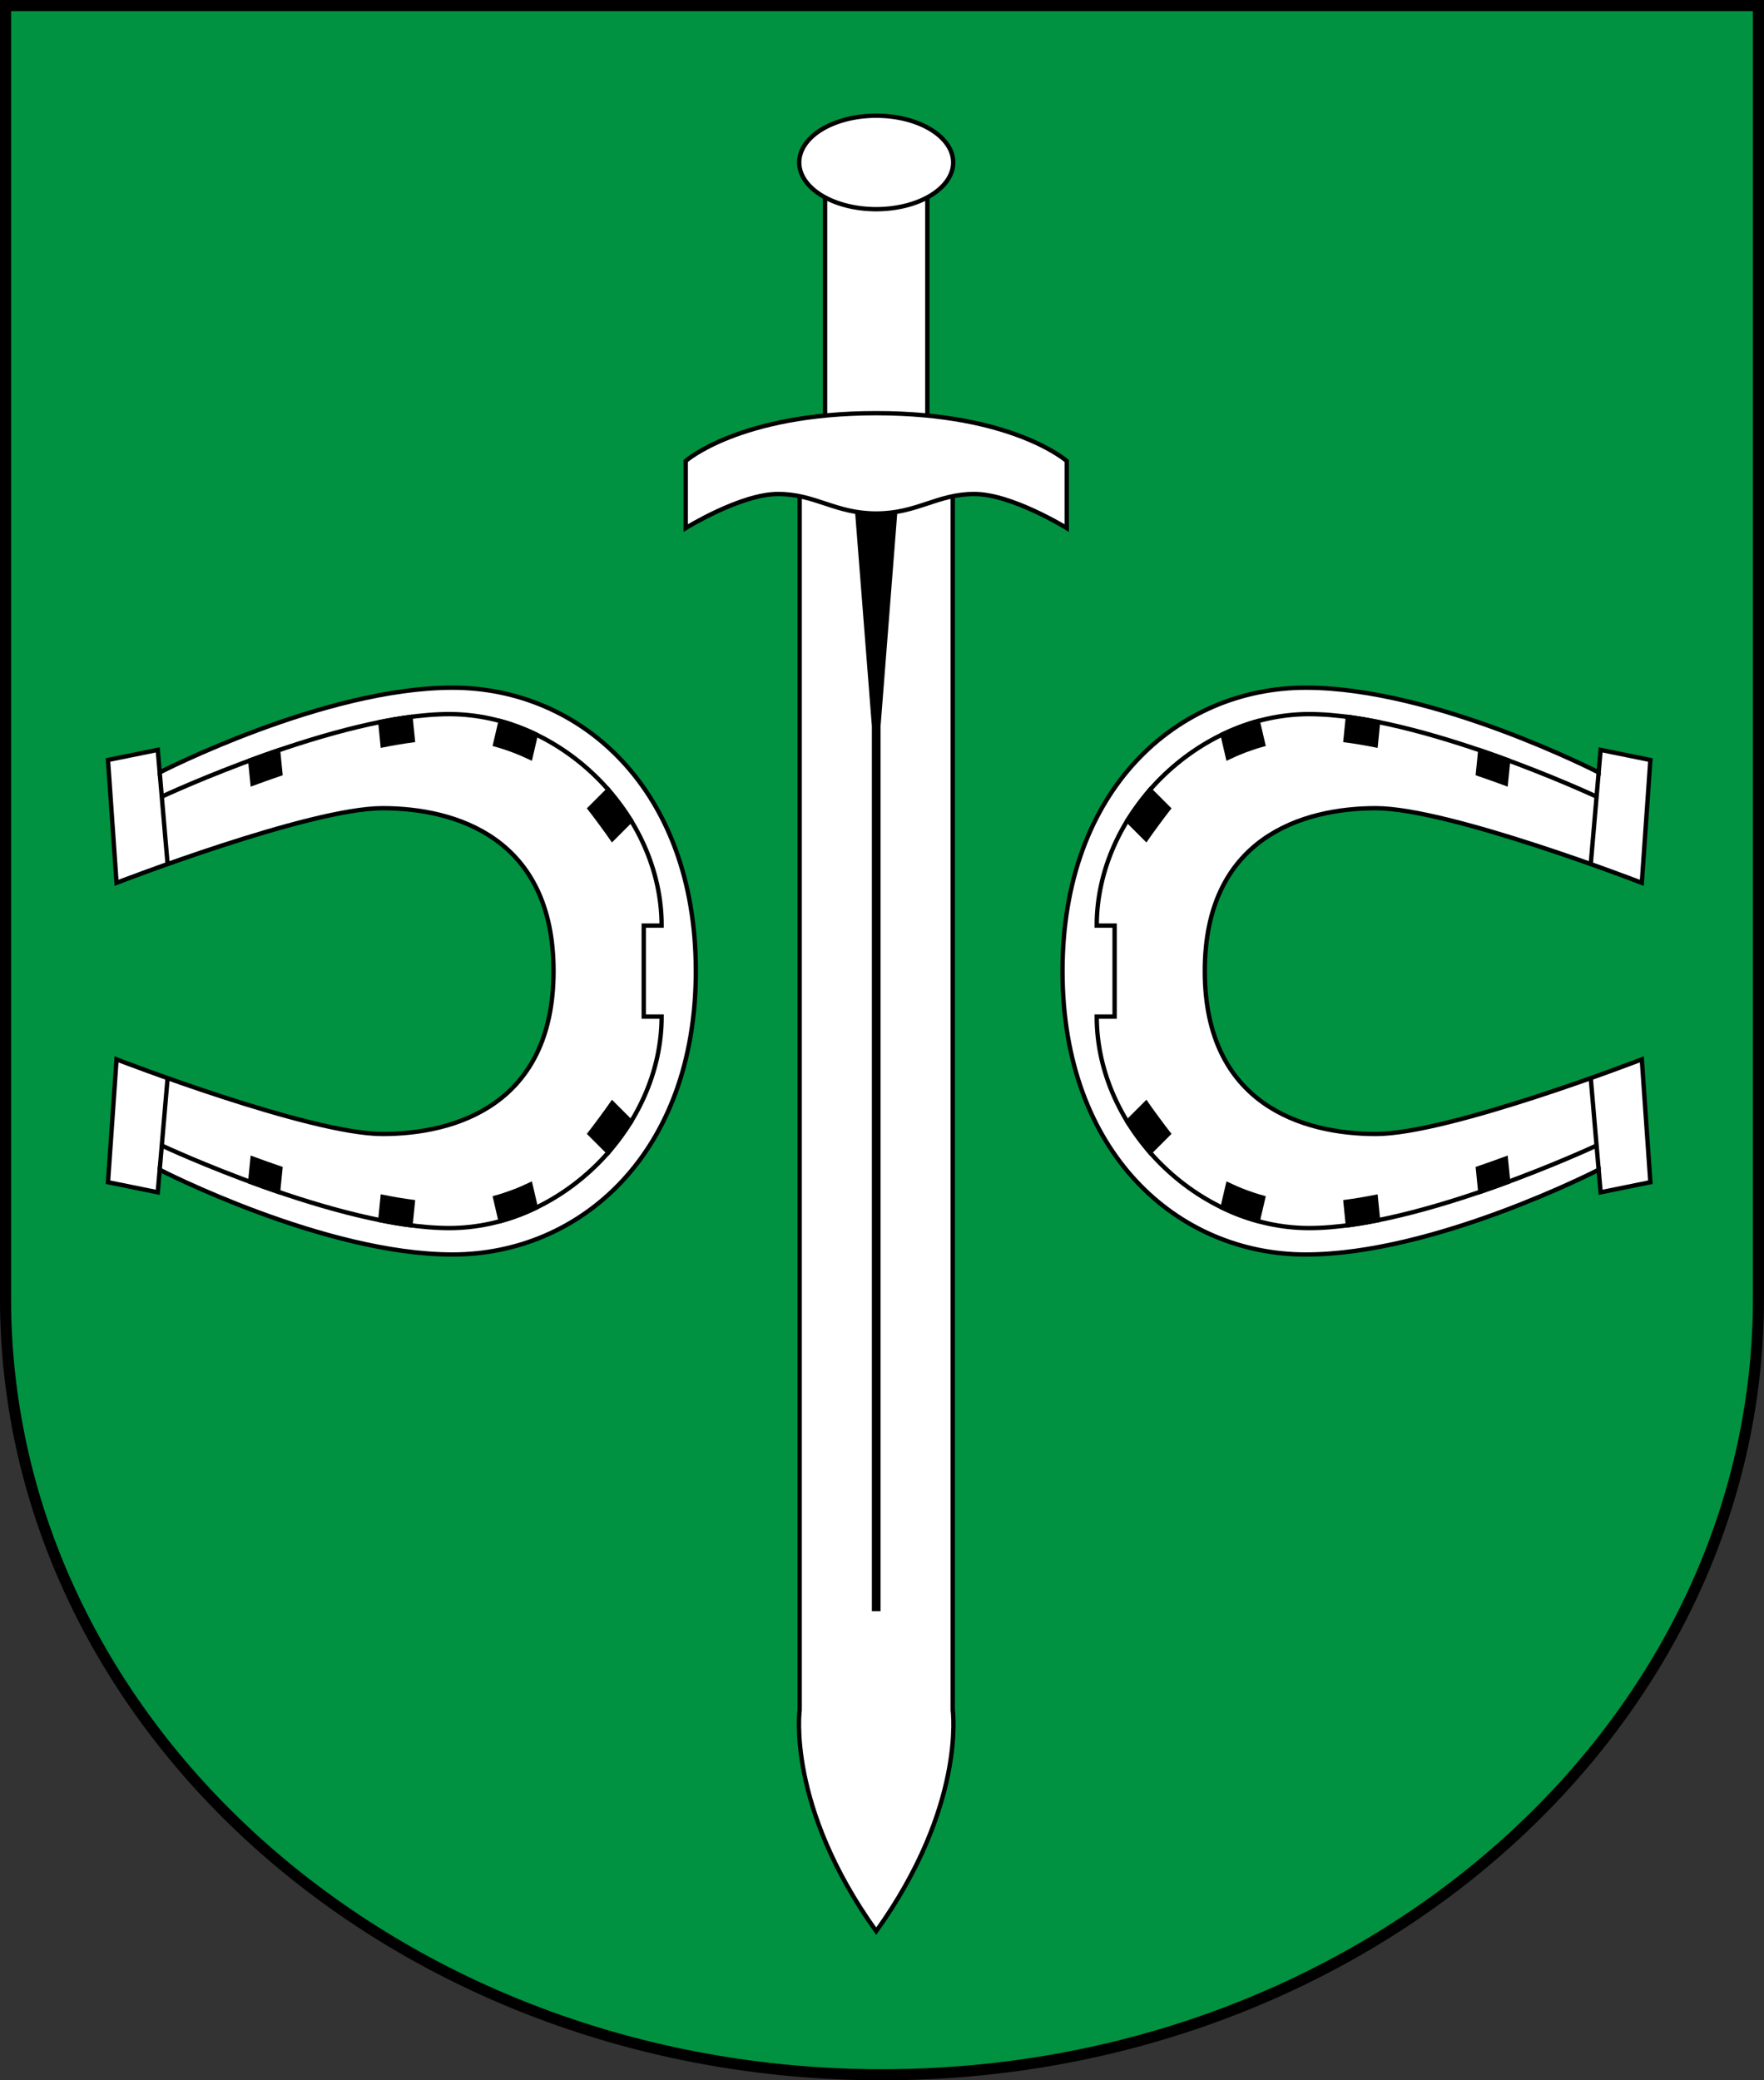 <?xml version="1.0" encoding="UTF-8" standalone="no"?>
<!-- Created with Inkscape (http://www.inkscape.org/) -->
<svg
   xmlns:svg="http://www.w3.org/2000/svg"
   xmlns="http://www.w3.org/2000/svg"
   version="1.0"
   width="810.195"
   height="955.517"
   id="svg2">
  <rect width="100%" height="100%" fill="#333333" stroke="none"/>
  <defs
     id="defs4" />
  <g
     transform="translate(7.098,-4.712)"
     id="layer1">
    <path
       d="M -4.548,7.259 L -4.551,601.153 C -4.551,797.957 175.791,957.682 397.997,957.682 C 620.203,957.682 800.545,797.957 800.545,601.153 L 800.551,7.259 L -4.548,7.259 z "
       style="fill:#009241;fill-opacity:1;stroke:#000000;stroke-width:5.094;stroke-miterlimit:4;stroke-dasharray:none;stroke-opacity:1"
       id="CoA_Nr._11" />
    <g
       id="g4264">
      <path
         d="M 312.5,450.755 C 312.5,534.326 259.643,580.934 200.714,580.934 C 141.786,580.934 66.25,542.005 66.25,542.005 L 65.357,552.362 L 42.5,547.719 L 46.429,491.291 C 46.429,491.291 135,525.576 168.571,525.576 C 202.143,525.576 247.143,512.005 247.143,450.755 C 247.143,389.505 202.143,375.934 168.571,375.934 C 135,375.934 46.429,410.219 46.429,410.219 L 42.5,353.791 L 65.357,349.148 L 66.25,359.505 C 66.25,359.505 141.786,320.576 200.714,320.576 C 259.643,320.576 312.5,367.184 312.5,450.755 z "
         style="color:#000000;fill:#ffffff;fill-opacity:1;fill-rule:evenodd;stroke:#000000;stroke-width:2;stroke-linecap:butt;stroke-linejoin:miter;marker:none;marker-start:none;marker-mid:none;marker-end:none;stroke-miterlimit:4;stroke-dasharray:none;stroke-dashoffset:0;stroke-opacity:1;visibility:visible;display:inline;overflow:visible;enable-background:accumulate"
         id="path2221" />
      <path
         d="M 69.866,401.45 L 66.25,359.505"
         style="color:#000000;fill:none;fill-opacity:1;fill-rule:evenodd;stroke:#000000;stroke-width:2;stroke-linecap:butt;stroke-linejoin:miter;marker:none;marker-start:none;marker-mid:none;marker-end:none;stroke-miterlimit:4;stroke-dasharray:none;stroke-dashoffset:0;stroke-opacity:1;visibility:visible;display:inline;overflow:visible;enable-background:accumulate"
         id="path2223" />
      <path
         d="M 282.683,381.536 C 282.683,381.536 274.112,390.107 274.112,390.107 C 272.488,387.697 265.595,378.339 263.772,376.071 C 263.772,376.071 272.344,367.499 272.344,367.499 C 274.166,369.768 281.059,379.126 282.683,381.536 z "
         style="color:#000000;fill:#000000;fill-opacity:1;fill-rule:evenodd;stroke:#000000;stroke-width:2;stroke-linecap:butt;stroke-linejoin:miter;marker:none;marker-start:none;marker-mid:none;marker-end:none;stroke-miterlimit:4;stroke-dasharray:none;stroke-dashoffset:0;stroke-opacity:1;visibility:visible;display:inline;overflow:visible;enable-background:accumulate"
         id="path2245" />
      <path
         d="M 239.007,342.021 C 239.007,342.021 236.507,352.736 236.507,352.736 C 231.302,350.233 225.888,348.186 220.326,346.657 C 220.326,346.657 222.826,335.943 222.826,335.943 C 228.388,337.472 233.802,339.518 239.007,342.021 z "
         style="color:#000000;fill:#000000;fill-opacity:1;fill-rule:evenodd;stroke:#000000;stroke-width:2;stroke-linecap:butt;stroke-linejoin:miter;marker:none;marker-start:none;marker-mid:none;marker-end:none;stroke-miterlimit:4;stroke-dasharray:none;stroke-dashoffset:0;stroke-opacity:1;visibility:visible;display:inline;overflow:visible;enable-background:accumulate"
         id="path2243" />
      <path
         d="M 181.433,334.001 C 181.433,334.001 182.505,344.715 182.505,344.715 C 177.981,345.313 173.344,346.1 168.65,347.039 C 168.65,347.039 167.579,336.325 167.579,336.325 C 172.272,335.386 176.91,334.598 181.433,334.001 z "
         style="color:#000000;fill:#000000;fill-opacity:1;fill-rule:evenodd;stroke:#000000;stroke-width:2;stroke-linecap:butt;stroke-linejoin:miter;marker:none;marker-start:none;marker-mid:none;marker-end:none;stroke-miterlimit:4;stroke-dasharray:none;stroke-dashoffset:0;stroke-opacity:1;visibility:visible;display:inline;overflow:visible;enable-background:accumulate"
         id="path2241" />
      <path
         d="M 107.823,353.941 C 107.823,353.941 108.894,364.656 108.894,364.656 C 112.984,363.147 117.268,361.618 121.688,360.108 C 121.688,360.108 120.617,349.394 120.617,349.394 C 116.197,350.903 111.913,352.432 107.823,353.941 z "
         style="color:#000000;fill:#000000;fill-opacity:1;fill-rule:evenodd;stroke:#000000;stroke-width:2;stroke-linecap:butt;stroke-linejoin:miter;marker:none;marker-start:none;marker-mid:none;marker-end:none;stroke-miterlimit:4;stroke-dasharray:none;stroke-dashoffset:0;stroke-opacity:1;visibility:visible;display:inline;overflow:visible;enable-background:accumulate"
         id="path2227" />
      <path
         d="M 69.866,500.06 L 66.25,542.005"
         style="color:#000000;fill:none;fill-opacity:1;fill-rule:evenodd;stroke:#000000;stroke-width:2;stroke-linecap:butt;stroke-linejoin:miter;marker:none;marker-start:none;marker-mid:none;marker-end:none;stroke-miterlimit:4;stroke-dasharray:none;stroke-dashoffset:0;stroke-opacity:1;visibility:visible;display:inline;overflow:visible;enable-background:accumulate"
         id="path2276" />
      <path
         d="M 67.321,530.934 C 67.321,530.934 148.214,568.791 199.286,568.791 C 250.357,568.791 296.786,523.076 296.786,471.648 L 288.571,471.648 L 288.571,429.862 L 296.786,429.862 C 296.786,378.434 250.357,332.719 199.286,332.719 C 148.214,332.719 67.321,370.576 67.321,370.576"
         style="color:#000000;fill:none;fill-opacity:1;fill-rule:evenodd;stroke:#000000;stroke-width:2;stroke-linecap:butt;stroke-linejoin:miter;marker:none;marker-start:none;marker-mid:none;marker-end:none;stroke-miterlimit:4;stroke-dasharray:none;stroke-dashoffset:0;stroke-opacity:1;visibility:visible;display:inline;overflow:visible;enable-background:accumulate"
         id="path2225" />
      <path
         d="M 282.683,519.974 C 282.683,519.974 274.112,511.403 274.112,511.403 C 272.488,513.813 265.595,523.171 263.772,525.439 C 263.772,525.439 272.344,534.011 272.344,534.011 C 274.166,531.742 281.059,522.384 282.683,519.974 z "
         style="color:#000000;fill:#000000;fill-opacity:1;fill-rule:evenodd;stroke:#000000;stroke-width:2;stroke-linecap:butt;stroke-linejoin:miter;marker:none;marker-start:none;marker-mid:none;marker-end:none;stroke-miterlimit:4;stroke-dasharray:none;stroke-dashoffset:0;stroke-opacity:1;visibility:visible;display:inline;overflow:visible;enable-background:accumulate"
         id="path2280" />
      <path
         d="M 239.007,559.489 C 239.007,559.489 236.507,548.774 236.507,548.774 C 231.302,551.277 225.888,553.324 220.326,554.853 C 220.326,554.853 222.826,565.568 222.826,565.568 C 228.388,564.038 233.802,561.992 239.007,559.489 z "
         style="color:#000000;fill:#000000;fill-opacity:1;fill-rule:evenodd;stroke:#000000;stroke-width:2;stroke-linecap:butt;stroke-linejoin:miter;marker:none;marker-start:none;marker-mid:none;marker-end:none;stroke-miterlimit:4;stroke-dasharray:none;stroke-dashoffset:0;stroke-opacity:1;visibility:visible;display:inline;overflow:visible;enable-background:accumulate"
         id="path2282" />
      <path
         d="M 181.433,567.509 C 181.433,567.509 182.505,556.795 182.505,556.795 C 177.981,556.197 173.344,555.41 168.65,554.471 C 168.65,554.471 167.579,565.185 167.579,565.185 C 172.272,566.124 176.91,566.912 181.433,567.509 z "
         style="color:#000000;fill:#000000;fill-opacity:1;fill-rule:evenodd;stroke:#000000;stroke-width:2;stroke-linecap:butt;stroke-linejoin:miter;marker:none;marker-start:none;marker-mid:none;marker-end:none;stroke-miterlimit:4;stroke-dasharray:none;stroke-dashoffset:0;stroke-opacity:1;visibility:visible;display:inline;overflow:visible;enable-background:accumulate"
         id="path2284" />
      <path
         d="M 107.823,547.569 C 107.823,547.569 108.894,536.854 108.894,536.854 C 112.984,538.364 117.268,539.893 121.688,541.402 C 121.688,541.402 120.617,552.116 120.617,552.116 C 116.197,550.607 111.913,549.078 107.823,547.569 z "
         style="color:#000000;fill:#000000;fill-opacity:1;fill-rule:evenodd;stroke:#000000;stroke-width:2;stroke-linecap:butt;stroke-linejoin:miter;marker:none;marker-start:none;marker-mid:none;marker-end:none;stroke-miterlimit:4;stroke-dasharray:none;stroke-dashoffset:0;stroke-opacity:1;visibility:visible;display:inline;overflow:visible;enable-background:accumulate"
         id="path2286" />
    </g>
    <g
       transform="matrix(-1,0,0,1,793.406,0)"
       id="g4278">
      <path
         d="M 312.5,450.755 C 312.5,534.326 259.643,580.934 200.714,580.934 C 141.786,580.934 66.25,542.005 66.25,542.005 L 65.357,552.362 L 42.5,547.719 L 46.429,491.291 C 46.429,491.291 135,525.576 168.571,525.576 C 202.143,525.576 247.143,512.005 247.143,450.755 C 247.143,389.505 202.143,375.934 168.571,375.934 C 135,375.934 46.429,410.219 46.429,410.219 L 42.5,353.791 L 65.357,349.148 L 66.25,359.505 C 66.25,359.505 141.786,320.576 200.714,320.576 C 259.643,320.576 312.5,367.184 312.5,450.755 z "
         style="color:#000000;fill:#ffffff;fill-opacity:1;fill-rule:evenodd;stroke:#000000;stroke-width:2;stroke-linecap:butt;stroke-linejoin:miter;marker:none;marker-start:none;marker-mid:none;marker-end:none;stroke-miterlimit:4;stroke-dasharray:none;stroke-dashoffset:0;stroke-opacity:1;visibility:visible;display:inline;overflow:visible;enable-background:accumulate"
         id="path4280" />
      <path
         d="M 69.866,401.45 L 66.25,359.505"
         style="color:#000000;fill:none;fill-opacity:1;fill-rule:evenodd;stroke:#000000;stroke-width:2;stroke-linecap:butt;stroke-linejoin:miter;marker:none;marker-start:none;marker-mid:none;marker-end:none;stroke-miterlimit:4;stroke-dasharray:none;stroke-dashoffset:0;stroke-opacity:1;visibility:visible;display:inline;overflow:visible;enable-background:accumulate"
         id="path4282" />
      <path
         d="M 282.683,381.536 C 282.683,381.536 274.112,390.107 274.112,390.107 C 272.488,387.697 265.595,378.339 263.772,376.071 C 263.772,376.071 272.344,367.499 272.344,367.499 C 274.166,369.768 281.059,379.126 282.683,381.536 z "
         style="color:#000000;fill:#000000;fill-opacity:1;fill-rule:evenodd;stroke:#000000;stroke-width:2;stroke-linecap:butt;stroke-linejoin:miter;marker:none;marker-start:none;marker-mid:none;marker-end:none;stroke-miterlimit:4;stroke-dasharray:none;stroke-dashoffset:0;stroke-opacity:1;visibility:visible;display:inline;overflow:visible;enable-background:accumulate"
         id="path4284" />
      <path
         d="M 239.007,342.021 C 239.007,342.021 236.507,352.736 236.507,352.736 C 231.302,350.233 225.888,348.186 220.326,346.657 C 220.326,346.657 222.826,335.943 222.826,335.943 C 228.388,337.472 233.802,339.518 239.007,342.021 z "
         style="color:#000000;fill:#000000;fill-opacity:1;fill-rule:evenodd;stroke:#000000;stroke-width:2;stroke-linecap:butt;stroke-linejoin:miter;marker:none;marker-start:none;marker-mid:none;marker-end:none;stroke-miterlimit:4;stroke-dasharray:none;stroke-dashoffset:0;stroke-opacity:1;visibility:visible;display:inline;overflow:visible;enable-background:accumulate"
         id="path4286" />
      <path
         d="M 181.433,334.001 C 181.433,334.001 182.505,344.715 182.505,344.715 C 177.981,345.313 173.344,346.1 168.65,347.039 C 168.65,347.039 167.579,336.325 167.579,336.325 C 172.272,335.386 176.91,334.598 181.433,334.001 z "
         style="color:#000000;fill:#000000;fill-opacity:1;fill-rule:evenodd;stroke:#000000;stroke-width:2;stroke-linecap:butt;stroke-linejoin:miter;marker:none;marker-start:none;marker-mid:none;marker-end:none;stroke-miterlimit:4;stroke-dasharray:none;stroke-dashoffset:0;stroke-opacity:1;visibility:visible;display:inline;overflow:visible;enable-background:accumulate"
         id="path4288" />
      <path
         d="M 107.823,353.941 C 107.823,353.941 108.894,364.656 108.894,364.656 C 112.984,363.147 117.268,361.618 121.688,360.108 C 121.688,360.108 120.617,349.394 120.617,349.394 C 116.197,350.903 111.913,352.432 107.823,353.941 z "
         style="color:#000000;fill:#000000;fill-opacity:1;fill-rule:evenodd;stroke:#000000;stroke-width:2;stroke-linecap:butt;stroke-linejoin:miter;marker:none;marker-start:none;marker-mid:none;marker-end:none;stroke-miterlimit:4;stroke-dasharray:none;stroke-dashoffset:0;stroke-opacity:1;visibility:visible;display:inline;overflow:visible;enable-background:accumulate"
         id="path4290" />
      <path
         d="M 69.866,500.06 L 66.25,542.005"
         style="color:#000000;fill:none;fill-opacity:1;fill-rule:evenodd;stroke:#000000;stroke-width:2;stroke-linecap:butt;stroke-linejoin:miter;marker:none;marker-start:none;marker-mid:none;marker-end:none;stroke-miterlimit:4;stroke-dasharray:none;stroke-dashoffset:0;stroke-opacity:1;visibility:visible;display:inline;overflow:visible;enable-background:accumulate"
         id="path4292" />
      <path
         d="M 67.321,530.934 C 67.321,530.934 148.214,568.791 199.286,568.791 C 250.357,568.791 296.786,523.076 296.786,471.648 L 288.571,471.648 L 288.571,429.862 L 296.786,429.862 C 296.786,378.434 250.357,332.719 199.286,332.719 C 148.214,332.719 67.321,370.576 67.321,370.576"
         style="color:#000000;fill:none;fill-opacity:1;fill-rule:evenodd;stroke:#000000;stroke-width:2;stroke-linecap:butt;stroke-linejoin:miter;marker:none;marker-start:none;marker-mid:none;marker-end:none;stroke-miterlimit:4;stroke-dasharray:none;stroke-dashoffset:0;stroke-opacity:1;visibility:visible;display:inline;overflow:visible;enable-background:accumulate"
         id="path4294" />
      <path
         d="M 282.683,519.974 C 282.683,519.974 274.112,511.403 274.112,511.403 C 272.488,513.813 265.595,523.171 263.772,525.439 C 263.772,525.439 272.344,534.011 272.344,534.011 C 274.166,531.742 281.059,522.384 282.683,519.974 z "
         style="color:#000000;fill:#000000;fill-opacity:1;fill-rule:evenodd;stroke:#000000;stroke-width:2;stroke-linecap:butt;stroke-linejoin:miter;marker:none;marker-start:none;marker-mid:none;marker-end:none;stroke-miterlimit:4;stroke-dasharray:none;stroke-dashoffset:0;stroke-opacity:1;visibility:visible;display:inline;overflow:visible;enable-background:accumulate"
         id="path4296" />
      <path
         d="M 239.007,559.489 C 239.007,559.489 236.507,548.774 236.507,548.774 C 231.302,551.277 225.888,553.324 220.326,554.853 C 220.326,554.853 222.826,565.568 222.826,565.568 C 228.388,564.038 233.802,561.992 239.007,559.489 z "
         style="color:#000000;fill:#000000;fill-opacity:1;fill-rule:evenodd;stroke:#000000;stroke-width:2;stroke-linecap:butt;stroke-linejoin:miter;marker:none;marker-start:none;marker-mid:none;marker-end:none;stroke-miterlimit:4;stroke-dasharray:none;stroke-dashoffset:0;stroke-opacity:1;visibility:visible;display:inline;overflow:visible;enable-background:accumulate"
         id="path4298" />
      <path
         d="M 181.433,567.509 C 181.433,567.509 182.505,556.795 182.505,556.795 C 177.981,556.197 173.344,555.41 168.65,554.471 C 168.65,554.471 167.579,565.185 167.579,565.185 C 172.272,566.124 176.91,566.912 181.433,567.509 z "
         style="color:#000000;fill:#000000;fill-opacity:1;fill-rule:evenodd;stroke:#000000;stroke-width:2;stroke-linecap:butt;stroke-linejoin:miter;marker:none;marker-start:none;marker-mid:none;marker-end:none;stroke-miterlimit:4;stroke-dasharray:none;stroke-dashoffset:0;stroke-opacity:1;visibility:visible;display:inline;overflow:visible;enable-background:accumulate"
         id="path4300" />
      <path
         d="M 107.823,547.569 C 107.823,547.569 108.894,536.854 108.894,536.854 C 112.984,538.364 117.268,539.893 121.688,541.402 C 121.688,541.402 120.617,552.116 120.617,552.116 C 116.197,550.607 111.913,549.078 107.823,547.569 z "
         style="color:#000000;fill:#000000;fill-opacity:1;fill-rule:evenodd;stroke:#000000;stroke-width:2;stroke-linecap:butt;stroke-linejoin:miter;marker:none;marker-start:none;marker-mid:none;marker-end:none;stroke-miterlimit:4;stroke-dasharray:none;stroke-dashoffset:0;stroke-opacity:1;visibility:visible;display:inline;overflow:visible;enable-background:accumulate"
         id="path4302" />
    </g>
    <rect
       width="46.972"
       height="109.096"
       x="371.855"
       y="91.707"
       style="opacity:1;fill:#ffffff;fill-opacity:1;stroke:#000000;stroke-width:2;stroke-linecap:round;stroke-linejoin:miter;stroke-miterlimit:4;stroke-dasharray:none;stroke-dashoffset:0;stroke-opacity:1"
       id="rect4306" />
    <path
       d="M 360.183,231.424 L 430.499,231.424 L 430.499,790.228 C 430.499,790.228 436.623,834.169 395.341,891.748 C 354.058,834.169 360.183,790.228 360.183,790.228 L 360.183,231.424 z "
       style="color:#000000;fill:#ffffff;fill-opacity:1;fill-rule:evenodd;stroke:#000000;stroke-width:2;stroke-linecap:butt;stroke-linejoin:miter;marker:none;marker-start:none;marker-mid:none;marker-end:none;stroke-miterlimit:4;stroke-dasharray:none;stroke-dashoffset:0;stroke-opacity:1;visibility:visible;display:inline;overflow:visible;enable-background:accumulate"
       id="path4317" />
    <path
       d="M 386.341,236.156 C 386.341,236.156 394.341,338.184 394.341,338.184 C 394.341,465.083 394.341,743.75 394.341,743.75 L 396.341,743.75 C 396.341,743.75 396.341,465.146 396.341,338.247 C 396.341,338.247 404.341,236.156 404.341,236.156 L 386.341,236.156 z "
       style="opacity:1;color:#000000;fill:#000000;fill-opacity:1;fill-rule:evenodd;stroke:#000000;stroke-width:2;stroke-linecap:butt;stroke-linejoin:miter;marker:none;stroke-miterlimit:4;stroke-dasharray:none;stroke-dashoffset:0;stroke-opacity:1;visibility:visible;display:inline;overflow:visible;enable-background:accumulate"
       id="path4324" />
    <path
       d="M 395.341,240.578 C 414.155,240.578 423.246,231.613 440.419,231.613 C 457.591,231.613 482.845,247.271 482.845,247.271 L 482.845,216.461 C 482.845,216.461 458.096,194.49 395.341,194.49 C 332.585,194.49 307.836,216.461 307.836,216.461 L 307.836,247.271 C 307.836,247.271 333.09,231.613 350.263,231.613 C 367.435,231.613 376.527,240.578 395.341,240.578 z "
       style="color:#000000;fill:#ffffff;fill-opacity:1;fill-rule:evenodd;stroke:#000000;stroke-width:2;stroke-linecap:butt;stroke-linejoin:miter;marker:none;marker-start:none;marker-mid:none;marker-end:none;stroke-miterlimit:4;stroke-dasharray:none;stroke-dashoffset:0;stroke-opacity:1;visibility:visible;display:inline;overflow:visible;enable-background:accumulate"
       id="path4308" />
    <path
       d="M 430.83 79.333 A 35.355 21.466 0 1 1  360.119,79.333 A 35.355 21.466 0 1 1  430.83 79.333 z"
       transform="translate(-0.134,0)"
       style="opacity:1;fill:#ffffff;fill-opacity:1;stroke:#000000;stroke-width:2;stroke-linecap:round;stroke-linejoin:miter;stroke-miterlimit:4;stroke-dasharray:none;stroke-dashoffset:0;stroke-opacity:1"
       id="path4304" />
  </g>
</svg>

